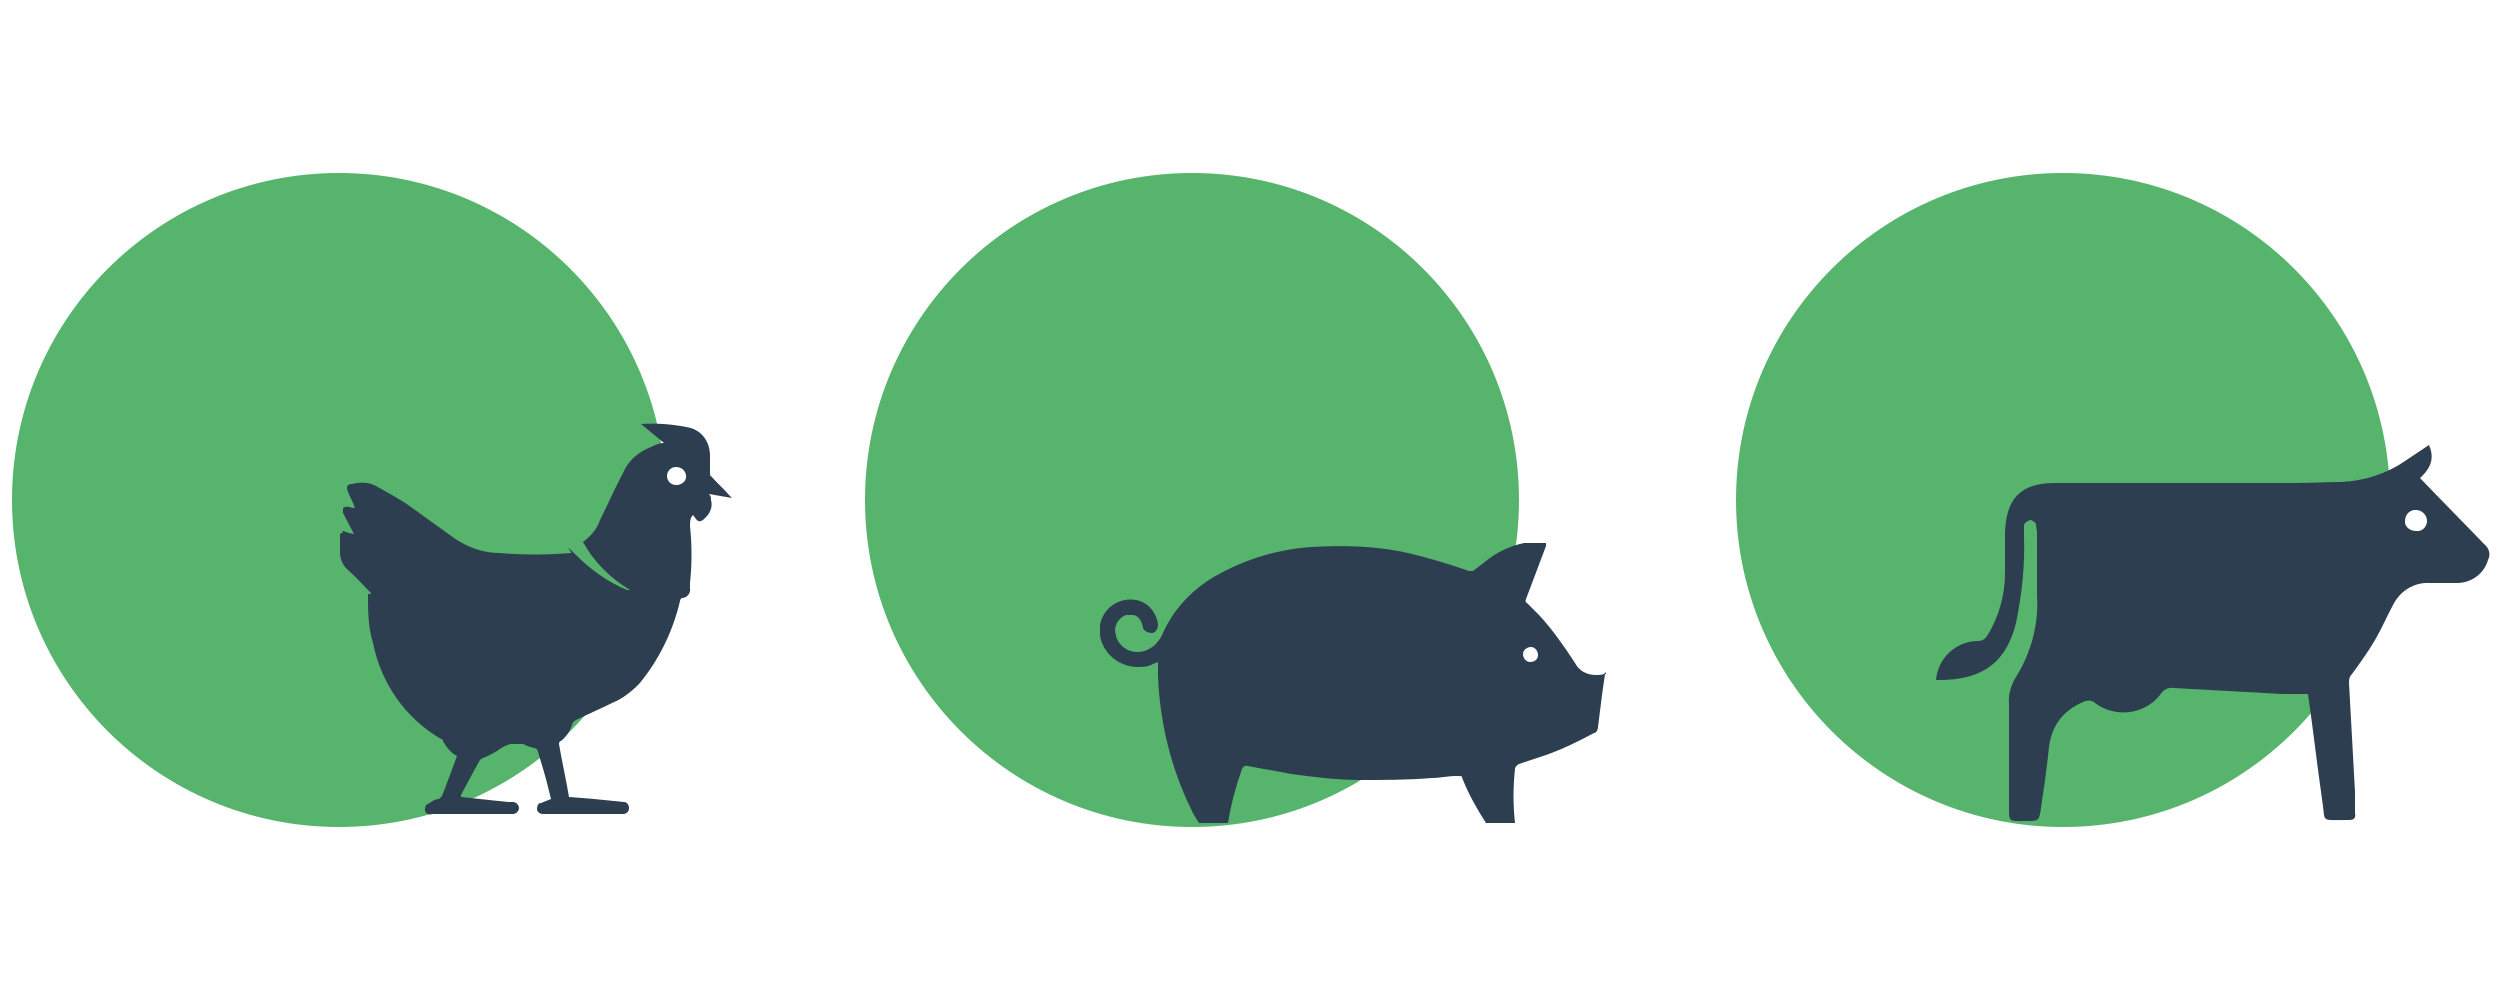 <?xml version="1.0" encoding="UTF-8"?> <svg xmlns="http://www.w3.org/2000/svg" id="Calque_1" data-name="Calque 1" version="1.1" viewBox="0 0 250 100"><defs><style> .cls-1 { fill: #57b46d; } .cls-1, .cls-2, .cls-3 { stroke-width: 0px; } .cls-2 { fill: #2c3e50; } .cls-3 { fill: #2d3e50; } </style></defs><g><g><circle class="cls-1" cx="33.9" cy="50" r="32.7"></circle><path class="cls-3" d="M34.3,53.3c-.2,0-.3,0-.3.2v1.8c0,.6.3,1.3.8,1.7.7.6,1.3,1.3,2,2s0,.3,0,.4c0,1.7,0,3.3.5,4.9.8,4,3.2,7.5,6.8,9.6,0,0,.2,0,.2.2.3.6.8,1.2,1.4,1.5-.5,1.4-1,2.7-1.5,4,0,0-.2.2-.3.3-.4,0-.8.3-1.1.5-.2,0-.3.3-.3.5s0,.4.3.5.3,0,.5,0h8c.3,0,.6-.3.6-.6s-.3-.6-.6-.6-.4,0-.5,0l-4.7-.5v-.2c.6-1.1,1.2-2.3,1.9-3.5,0,0,.2-.2.3-.2.5-.2.9-.4,1.4-.7.4-.3.9-.6,1.4-.7,0,0,.2,0,.4,0,.3,0,.6,0,.8,0,.4.2.7.3,1.1.4.2,0,.4.2.4.4.4,1.3.8,2.6,1.1,3.9l.2.8-1,.4c-.3,0-.4.3-.4.6s.3.5.6.5h8c.3,0,.6-.2.6-.6h0c0-.3-.2-.6-.5-.6h0l-3-.3-2.5-.2c-.3-1.8-.7-3.5-1-5.3,0,0,0-.3.2-.3.5-.4.9-1,1.1-1.6,0-.2.2-.4.4-.5,1.2-.6,2.4-1.1,3.6-1.7,1-.4,1.9-1.1,2.7-1.9,2-2.4,3.4-5.3,4.1-8.3,0,0,0-.2.2-.3.5,0,.9-.5.8-1,0-.2,0-.3,0-.5.2-1.9.2-3.8,0-5.7,0-.4,0-.8.3-1.1l.3.4c.2.3.5.3.8,0h0c.6-.5.9-1.2.7-1.9,0-.2,0-.4-.2-.6l2.3.4-.3-.3c-.6-.7-1.3-1.3-1.9-2,0-.2,0-.3,0-.5s0-.2,0-.3v-1.1c0-1.5-.9-2.7-2.4-2.9-1.5-.3-3-.4-4.5-.3h0c0,0,2.3,1.9,2.3,1.9-.5,0-.9.2-1.3.4-1.3.5-2.3,1.4-2.8,2.6-.8,1.5-1.5,3.1-2.3,4.7-.3.9-.9,1.6-1.7,2.2,1.1,2,2.7,3.6,4.7,4.8,0,0-.2,0-.3,0-1.9-.8-3.6-2-5.1-3.5s-.3-.2-.5-.2c-2.4.2-4.8.2-7.2,0-1.6,0-3.2-.6-4.5-1.5-1.4-1-2.9-2.1-4.3-3.1-1.1-.8-2.3-1.4-3.5-2.1-.7-.4-1.6-.4-2.4-.2-.5,0-.6.3-.4.8.2.5.5,1,.7,1.6-.5,0-.8-.3-1.2,0v.5l1.1,2.1c-.7-.1-.9-.3-1.2-.3ZM67.6,46.7c.5,0,.9.3,1,.8s-.3.9-.8,1h-.2c-.5,0-.9-.4-.9-.9h0c0-.5.4-.9.9-.9Z"></path></g><circle class="cls-1" cx="119.2" cy="50" r="32.7"></circle><g><circle class="cls-1" cx="206.3" cy="50" r="32.7"></circle><path class="cls-3" d="M159.6,67.5c-.9,0-1.7-.4-2.1-1.2-1.1-1.7-2.3-3.4-3.6-4.8-.4-.4-.8-.8-1.2-1.2-.1,0-.2-.2-.1-.4.7-1.8,1.3-3.5,2-5.3v-.3h-1.1c-.4,0-.8,0-1.1,0-1.4.3-2.7.9-3.8,1.8-.4.3-.9.7-1.3,1-.1,0-.3,0-.4,0-2-.7-4-1.3-6.1-1.8-3.1-.7-6.4-.8-9.6-.6-3.2.2-6.3,1.1-9.1,2.6-2,1-3.8,2.6-5,4.5-.3.5-.6,1-.8,1.5-.3.7-.8,1.3-1.4,1.6-1.1.6-2.4.3-3.1-.8-.1-.2-.2-.4-.2-.6-.3-.8.2-1.7,1-2,.2,0,.5,0,.7,0,.4,0,.8.5.9.9,0,0,.1.2.1.4.1.3.5.5.9.5.3,0,.6-.4.6-.8-.1-1.2-1-2.3-2.2-2.5-1.7-.3-3.3.8-3.6,2.5h0v1c0,.2.1.4.1.5.5,1.6,1.9,2.6,3.5,2.7.6,0,1.2,0,1.7-.3l.5-.2v1.5c.2,4.6,1.3,9.1,3.3,13.2.2.5.5.9.8,1.4h2.9c.3-1.9.8-3.7,1.4-5.4q.2-.4.6-.3c1.4.3,2.9.5,4.3.8,2.3.3,4.6.6,6.9.6,2.4,0,4.8,0,7.2-.2.8,0,1.6-.2,2.4-.2s.5,0,.7.4c.6,1.5,1.4,2.9,2.3,4.3h2.9c-.2-1.8-.2-3.6,0-5.4,0-.2.2-.4.4-.5.9-.3,1.8-.6,2.7-.9,1.7-.6,3.3-1.4,4.8-2.2.2,0,.4-.3.4-.6l.4-3.2c.1-.7.2-1.4.3-2.1,0,0,0,0,.1,0v-.2c-.2.3-.6.3-1,.3ZM153,66.2c-.4,0-.7-.4-.7-.8s.4-.7.8-.7.7.4.7.8-.3.7-.8.7c.1,0,0,0,0,0Z"></path></g></g><path class="cls-2" d="M241.8,48c1-.9,1.8-1.9,1.1-3.5l-2.4,1.6c-1.9,1.3-4.1,2-6.4,2.1-1.6,0-3.1.1-4.7.1h-23.9c-3.4,0-4.9,1.5-5,5,0,1.3,0,2.6,0,4,0,2.2-.6,4.4-1.8,6.3-.2.3-.5.5-.9.5-2.2,0-4,1.7-4.2,3.9,5,.1,7.1-2.1,8-5.7.6-2.9.9-5.8.8-8.7,0-.4,0-.7,0-1.1.1-.3.4-.4.6-.5.2,0,.5.2.6.4,0,.3.1.6.1.9,0,2.1,0,4.1,0,6.2.2,2.9-.6,5.8-2.1,8.2-.5.8-.8,1.8-.7,2.7v10c0,1.9-.1,1.7,1.7,1.7,1.3,0,1.3,0,1.5-1.3.3-2,.6-4.1.8-6.1q.4-3.2,3.4-4.5c.4-.2.9-.2,1.2.1,2,1.5,4.9,1.2,6.5-.8.3-.5.8-.8,1.4-.7,3.6.2,7.2.4,10.8.6h2.6c.5,3.5.9,7,1.4,10.5.4,2.4-.3,2.1,2.5,2.1h.2c.5,0,.7-.2.6-.7,0-.7,0-1.4,0-2.1-.2-3.6-.4-7.3-.6-10.9,0-.3,0-.6.3-.9.8-1.1,1.6-2.2,2.3-3.4s1.2-2.4,1.8-3.5c.7-1.4,2.1-2.3,3.7-2.2h2.7c1.4,0,2.7-.9,3.1-2.3.3-.6.1-1.2-.4-1.6-2.1-2.2-4.3-4.4-6.5-6.7ZM241.6,53.1c-.5,0-1-.3-1.1-.8,0,0,0-.2,0-.2,0-.5.3-1,.9-1.1,0,0,.1,0,.2,0,.6,0,1.1.5,1.1,1.1,0,0,0,0,0,0,0,.5-.4,1-.9,1,0,0-.1,0-.2,0Z"></path></svg> 